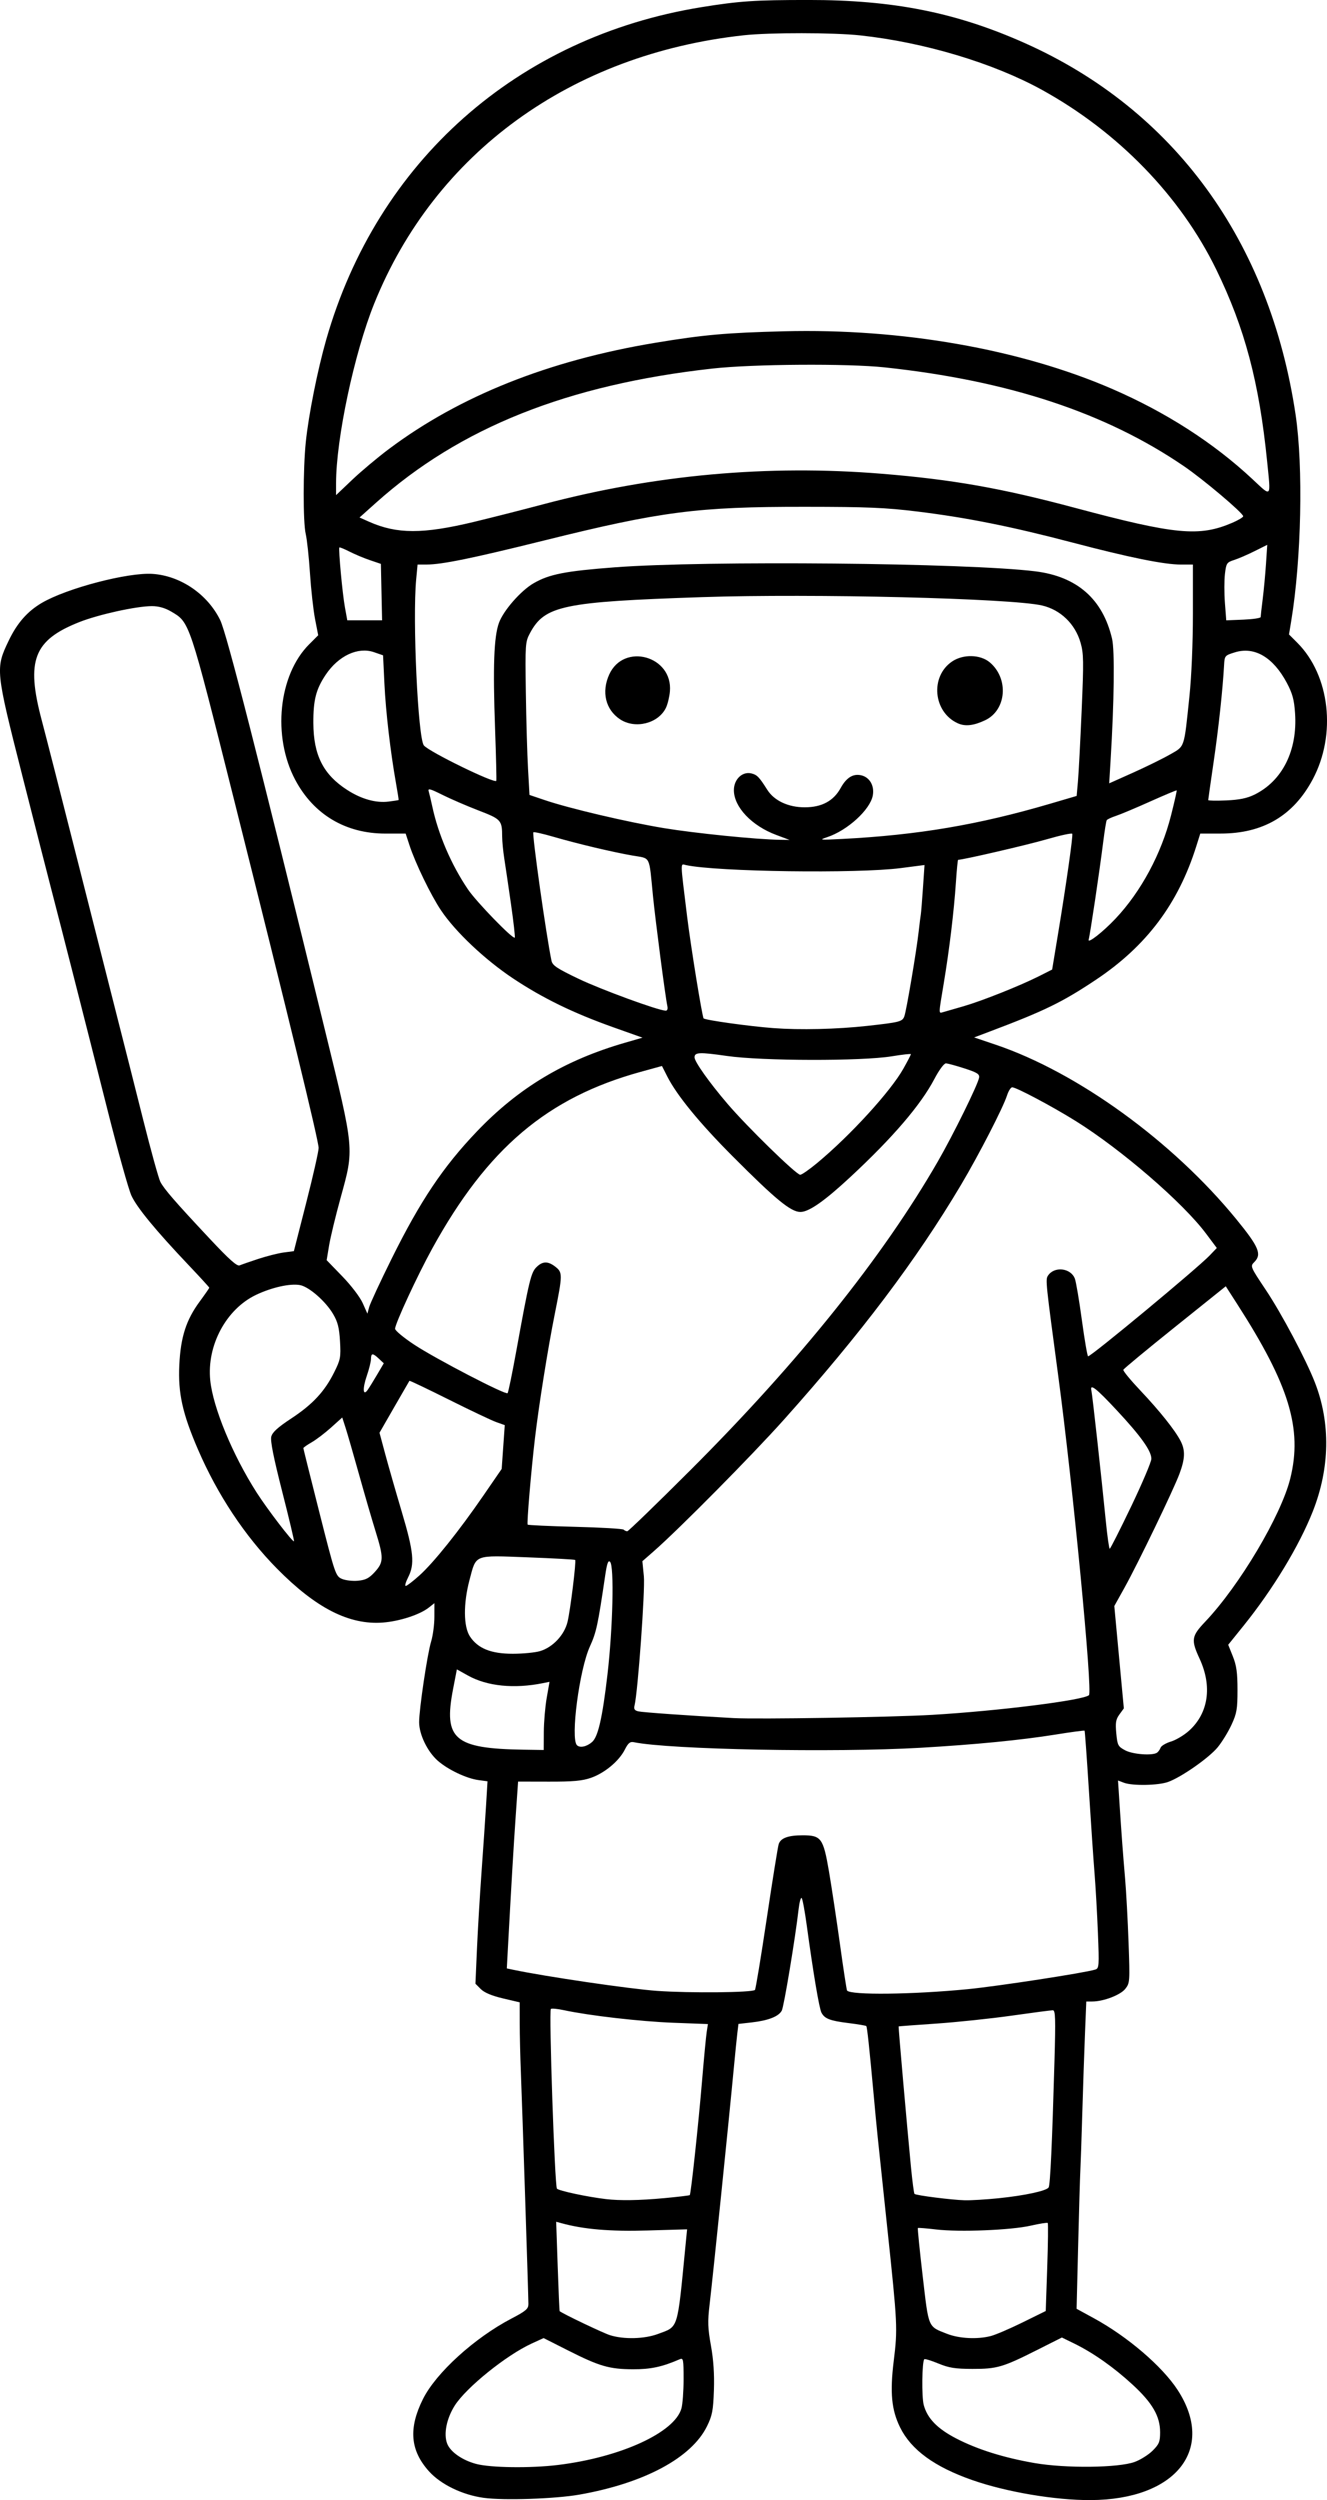 <?xml version="1.0" encoding="UTF-8" standalone="no"?>
<!-- Created with Inkscape (http://www.inkscape.org/) -->

<svg
   width="160.628mm"
   height="302.445mm"
   viewBox="0 0 160.628 302.445"
   version="1.1"
   id="svg1"
   xml:space="preserve"
   xmlns="http://www.w3.org/2000/svg"
   xmlns:svg="http://www.w3.org/2000/svg"><defs
     id="defs1" /><g
     id="layer1"
     transform="translate(16.13,119.638)"><path
       style="fill:#000000"
       d="m 42.419,182.532 c -2.59,-0.359 -5.196,-1.622 -6.625,-3.211 -2.274,-2.529 -2.495,-5.203 -0.724,-8.745 1.585,-3.17 6.23,-7.39 10.711,-9.733 1.757,-0.919 2.051,-1.17 2.051,-1.76 0,-0.958 -0.743,-23.794 -0.911,-27.992 -0.076,-1.892 -0.14,-4.579 -0.142,-5.971 l -0.005,-2.531 -2.03,-0.478 c -1.35,-0.318 -2.246,-0.695 -2.677,-1.126 l -0.647,-0.647 0.181,-4.148 c 0.1,-2.281 0.352,-6.529 0.562,-9.44 0.209,-2.91 0.457,-6.554 0.55,-8.096 l 0.169,-2.804 -1.079,-0.145 c -1.469,-0.197 -3.703,-1.256 -4.939,-2.341 -1.252,-1.099 -2.255,-3.169 -2.259,-4.659 -0.004,-1.576 0.986,-8.23 1.452,-9.768 0.215,-0.71 0.393,-2.043 0.394,-2.964 l 0.003,-1.673 -0.683,0.538 c -1.091,0.858 -3.529,1.652 -5.547,1.807 -4.074,0.313 -8.098,-1.734 -12.819,-6.519 -3.898,-3.951 -7.216,-8.953 -9.58,-14.441 -1.872,-4.346 -2.411,-6.786 -2.25,-10.186 0.16,-3.385 0.823,-5.453 2.463,-7.681 0.64,-0.87 1.164,-1.625 1.164,-1.679 0,-0.054 -1.116,-1.274 -2.48,-2.711 -4.011,-4.226 -6.282,-6.984 -6.947,-8.436 -0.342,-0.748 -1.642,-5.399 -2.887,-10.336 -2.646,-10.491 -5.657,-22.305 -6.737,-26.439 -0.418,-1.601 -2.03,-7.911 -3.581,-14.023 -3.246,-12.791 -3.263,-12.955 -1.644,-16.335 1.018,-2.125 2.261,-3.54 4.011,-4.566 3.027,-1.774 10.44,-3.711 13.412,-3.506 3.391,0.235 6.645,2.46 8.178,5.594 0.772,1.577 4.558,16.391 12.72,49.769 3.542,14.483 3.507,14.109 1.853,20.108 -0.602,2.183 -1.228,4.775 -1.392,5.76 l -0.297,1.791 1.896,1.956 c 1.075,1.109 2.143,2.51 2.467,3.236 l 0.57,1.28 0.212,-0.794 c 0.117,-0.437 1.333,-3.056 2.703,-5.821 3.483,-7.029 6.248,-11.156 10.352,-15.446 C 46.655,11.944 52.238,8.607 59.548,6.496 L 61.643,5.891 58.111,4.636 C 53.25,2.908 49.569,1.115 45.98,-1.271 42.56,-3.546 39.003,-6.904 37.255,-9.509 36.014,-11.356 34.146,-15.213 33.428,-17.408 l -0.455,-1.389 h -2.451 c -4.819,0 -8.686,-2.304 -10.917,-6.504 -2.787,-5.245 -2.025,-12.679 1.681,-16.385 l 1.102,-1.102 -0.382,-1.962 c -0.21,-1.079 -0.487,-3.569 -0.615,-5.533 -0.128,-1.965 -0.36,-4.108 -0.515,-4.763 -0.332,-1.396 -0.326,-7.886 0.009,-11.113 0.345,-3.322 1.415,-8.688 2.469,-12.381 6.156,-21.572 23.149,-36.626 45.411,-40.228 4.6,-0.744 6.458,-0.87 12.935,-0.873 10.296,-0.005 17.895,1.506 26.212,5.212 18.067,8.052 29.659,23.948 32.785,44.961 0.938,6.305 0.702,17.466 -0.527,24.932 l -0.271,1.649 1.003,1.003 c 3.95,3.95 4.76,11.098 1.871,16.518 -2.352,4.413 -6.017,6.567 -11.173,6.567 h -2.442 l -0.478,1.521 c -2.187,6.965 -6.04,12.09 -12.16,16.169 -4.064,2.71 -6.215,3.758 -12.805,6.243 l -1.93,0.728 2.592,0.875 c 9.922,3.348 21.455,11.706 29.155,21.13 2.729,3.34 3.103,4.234 2.163,5.174 -0.504,0.504 -0.487,0.546 1.402,3.373 1.905,2.852 4.865,8.43 5.941,11.198 1.904,4.896 1.814,10.341 -0.257,15.586 -1.651,4.18 -4.829,9.424 -8.385,13.835 l -1.855,2.301 0.561,1.403 c 0.441,1.101 0.562,1.972 0.563,4.049 0.001,2.322 -0.087,2.837 -0.72,4.213 -0.397,0.862 -1.149,2.09 -1.673,2.729 -1.053,1.285 -4.42,3.638 -6.015,4.204 -1.204,0.427 -4.32,0.481 -5.342,0.092 l -0.713,-0.271 0.177,2.719 c 0.255,3.92 0.414,6.057 0.685,9.201 0.131,1.528 0.318,4.981 0.414,7.673 0.17,4.755 0.158,4.915 -0.398,5.616 -0.59,0.743 -2.646,1.527 -4.002,1.527 h -0.716 l -0.159,3.903 c -0.087,2.146 -0.233,6.462 -0.324,9.591 -0.091,3.129 -0.198,6.284 -0.239,7.011 -0.041,0.728 -0.159,4.776 -0.263,8.996 l -0.189,7.673 2.09,1.14 c 4.077,2.224 8.264,5.807 10.133,8.669 4.667,7.149 -0.174,13.283 -10.524,13.332 -4.297,0.021 -10.196,-0.976 -14.328,-2.421 -4.579,-1.601 -7.401,-3.661 -8.74,-6.381 -1.032,-2.097 -1.235,-4.197 -0.77,-7.99 0.487,-3.975 0.466,-4.414 -0.778,-16.14 -1.289,-12.149 -1.254,-11.81 -1.626,-15.875 -0.556,-6.071 -0.809,-8.431 -0.915,-8.538 -0.059,-0.059 -1.028,-0.221 -2.153,-0.361 -2.246,-0.279 -2.878,-0.522 -3.273,-1.26 -0.268,-0.501 -0.999,-4.83 -1.768,-10.479 -0.238,-1.746 -0.519,-3.271 -0.624,-3.388 -0.105,-0.117 -0.271,0.478 -0.369,1.323 -0.41,3.556 -1.78,11.812 -2.041,12.299 -0.377,0.704 -1.631,1.198 -3.613,1.422 l -1.631,0.185 -0.133,1.092 c -0.073,0.6 -0.255,2.401 -0.406,4.002 -0.6,6.398 -2.564,25.57 -2.958,28.879 -0.243,2.035 -0.216,2.823 0.167,4.952 0.31,1.719 0.424,3.446 0.358,5.385 -0.085,2.468 -0.198,3.057 -0.835,4.359 -1.873,3.826 -7.614,6.899 -15.461,8.275 -2.925,0.513 -9.154,0.721 -11.568,0.387 z m 8.985,-3.976 c 7.583,-0.923 14.14,-3.924 14.951,-6.843 0.143,-0.514 0.261,-2.109 0.261,-3.543 0.001,-2.384 -0.038,-2.591 -0.462,-2.407 -2.13,0.925 -3.533,1.226 -5.675,1.216 -2.852,-0.013 -4.053,-0.362 -7.831,-2.271 l -2.977,-1.504 -1.441,0.66 c -3.06,1.401 -7.901,5.297 -9.302,7.486 -1.002,1.566 -1.381,3.459 -0.928,4.627 0.386,0.995 1.816,1.997 3.495,2.448 1.748,0.47 6.596,0.534 9.907,0.131 z m 69.808,-0.365 c 0.705,-0.258 1.687,-0.875 2.183,-1.37 0.785,-0.785 0.902,-1.072 0.902,-2.225 0,-1.938 -0.931,-3.546 -3.337,-5.762 -2.263,-2.085 -4.748,-3.835 -7.04,-4.958 l -1.513,-0.741 -2.985,1.503 c -4.156,2.093 -4.875,2.304 -7.847,2.296 -2.086,-0.005 -2.831,-0.123 -4.12,-0.653 -0.866,-0.356 -1.631,-0.59 -1.701,-0.519 -0.283,0.283 -0.335,4.557 -0.068,5.544 0.439,1.618 1.643,2.857 3.929,4.042 2.568,1.331 5.758,2.331 9.495,2.978 3.764,0.651 10.148,0.58 12.102,-0.135 z M 63.515,162.707 c 2.506,-0.938 2.32,-0.35 3.313,-10.497 l 0.212,-2.162 -4.775,0.14 c -4.53,0.133 -7.738,-0.138 -10.437,-0.882 l -0.635,-0.175 0.184,5.389 c 0.101,2.964 0.208,5.408 0.238,5.431 0.445,0.345 5.288,2.653 6.099,2.906 1.676,0.524 4.17,0.46 5.801,-0.15 z m 40.277,0.254 c 0.582,-0.15 2.319,-0.893 3.859,-1.652 l 2.801,-1.38 0.18,-5.266 c 0.099,-2.896 0.127,-5.319 0.062,-5.383 -0.065,-0.065 -0.989,0.081 -2.055,0.324 -2.395,0.546 -8.624,0.796 -11.462,0.461 -1.164,-0.138 -2.156,-0.218 -2.203,-0.178 -0.047,0.04 0.215,2.655 0.583,5.812 0.744,6.38 0.614,6.071 2.943,6.988 1.465,0.577 3.67,0.691 5.292,0.273 z M 64.236,146.281 c 1.673,-0.157 3.081,-0.324 3.128,-0.371 0.141,-0.141 1.051,-8.614 1.493,-13.894 0.225,-2.692 0.476,-5.323 0.557,-5.847 l 0.147,-0.952 -4.184,-0.157 c -3.971,-0.149 -10.199,-0.864 -13.264,-1.524 -0.774,-0.167 -1.477,-0.234 -1.562,-0.149 -0.25,0.25 0.464,21.416 0.734,21.741 0.216,0.26 3.683,0.999 5.94,1.266 1.685,0.199 4.088,0.16 7.011,-0.114 z m 40.506,0.007 c 3.184,-0.327 5.806,-0.893 6.063,-1.31 0.193,-0.313 0.421,-5.268 0.704,-15.278 0.147,-5.218 0.116,-6.152 -0.202,-6.152 -0.207,0 -2.456,0.294 -4.999,0.654 -2.543,0.36 -6.649,0.791 -9.125,0.96 -2.476,0.168 -4.519,0.321 -4.539,0.339 -0.041,0.037 1.019,12.109 1.49,16.965 0.169,1.746 0.363,3.229 0.43,3.296 0.183,0.183 4.532,0.735 6.092,0.773 0.749,0.018 2.587,-0.093 4.086,-0.246 z m -3.728,-25.292 c 3.652,-0.356 14.168,-1.972 15.437,-2.371 0.457,-0.144 0.477,-0.424 0.317,-4.427 -0.094,-2.351 -0.277,-5.584 -0.406,-7.184 -0.129,-1.601 -0.438,-6.125 -0.685,-10.054 -0.248,-3.929 -0.483,-7.183 -0.522,-7.232 -0.04,-0.048 -1.63,0.164 -3.535,0.471 -4.113,0.664 -9.743,1.214 -16.321,1.595 -10.413,0.603 -30.398,0.215 -34.691,-0.673 -0.471,-0.097 -0.693,0.084 -1.115,0.912 -0.705,1.383 -2.434,2.819 -4.088,3.396 -1.056,0.369 -2.169,0.47 -5.087,0.464 l -3.735,-0.008 -0.294,4.241 c -0.257,3.705 -0.523,8.224 -0.954,16.196 l -0.117,2.165 0.713,0.15 c 3.94,0.831 14.186,2.336 17.475,2.566 3.99,0.28 11.527,0.207 11.849,-0.115 0.086,-0.086 0.725,-3.957 1.421,-8.603 0.695,-4.646 1.347,-8.707 1.448,-9.025 0.236,-0.743 1.138,-1.078 2.905,-1.078 2.248,0 2.496,0.342 3.187,4.386 0.321,1.881 0.922,5.86 1.336,8.843 0.413,2.983 0.796,5.481 0.849,5.55 0.442,0.574 7.896,0.489 14.617,-0.166 z m 22.906,-28.605 c 0.156,-0.107 0.352,-0.38 0.435,-0.607 0.083,-0.227 0.648,-0.562 1.254,-0.743 0.606,-0.182 1.59,-0.77 2.187,-1.307 2.35,-2.117 2.829,-5.358 1.285,-8.701 -1.06,-2.294 -0.994,-2.732 0.668,-4.482 4.163,-4.382 9.202,-12.862 10.308,-17.348 1.479,-6 -0.13,-11.286 -6.408,-21.051 l -1.405,-2.186 -6.155,4.934 c -3.386,2.714 -6.196,5.039 -6.245,5.168 -0.05,0.129 0.869,1.247 2.04,2.484 2.352,2.485 4.223,4.829 4.89,6.126 0.582,1.132 0.549,2.136 -0.133,3.972 -0.717,1.932 -5.033,10.87 -6.66,13.792 l -1.229,2.206 0.577,6.19 0.577,6.19 -0.531,0.732 c -0.44,0.606 -0.506,0.998 -0.383,2.289 0.137,1.448 0.212,1.592 1.069,2.051 0.927,0.496 3.3,0.674 3.86,0.29 z m -74.224,-2.509 c 0.006,-1.201 0.164,-3.057 0.351,-4.125 l 0.341,-1.942 -0.814,0.164 c -3.476,0.7 -6.733,0.371 -9.047,-0.916 l -1.354,-0.753 -0.463,2.396 c -1.171,6.059 0.143,7.186 8.528,7.319 l 2.447,0.039 z m 5.844,1.214 c 0.728,-0.638 1.248,-2.918 1.86,-8.159 0.654,-5.596 0.829,-13.125 0.317,-13.637 -0.227,-0.228 -0.374,0.181 -0.589,1.64 -0.887,6.019 -1.074,6.889 -1.853,8.598 -1.275,2.796 -2.37,11.144 -1.567,11.946 0.357,0.357 1.182,0.182 1.832,-0.388 z m 41.109,-3.28 c 8.014,-0.468 18.398,-1.77 19.036,-2.387 0.456,-0.44 -1.956,-25.488 -3.717,-38.608 -1.515,-11.288 -1.553,-11.65 -1.26,-12.116 0.746,-1.188 2.77,-0.976 3.272,0.343 0.14,0.368 0.522,2.632 0.849,5.03 0.327,2.399 0.665,4.361 0.75,4.361 0.391,0 13.241,-10.655 14.729,-12.213 l 0.851,-0.891 -1.312,-1.752 c -2.809,-3.751 -10.251,-10.171 -15.784,-13.618 -2.834,-1.765 -7.176,-4.069 -7.67,-4.07 -0.171,-2.6e-4 -0.454,0.446 -0.629,0.992 -0.474,1.476 -3.406,7.171 -5.551,10.782 C 94.804,32.774 88.078,41.688 78.751,52.112 74.873,56.446 66.083,65.325 62.998,68.026 l -1.371,1.2 0.181,1.828 c 0.164,1.658 -0.73,14.028 -1.129,15.624 -0.108,0.43 0.001,0.602 0.452,0.71 0.514,0.124 6.089,0.517 11.573,0.816 2.861,0.156 19.142,-0.108 23.945,-0.389 z M 49.251,80.098 c 1.541,-0.462 2.939,-1.955 3.319,-3.544 0.339,-1.42 1.067,-7.315 0.923,-7.48 -0.049,-0.057 -2.623,-0.199 -5.719,-0.317 -6.608,-0.251 -6.239,-0.394 -7.07,2.731 -0.759,2.855 -0.738,5.655 0.053,6.845 0.963,1.449 2.551,2.09 5.183,2.09 1.226,0 2.716,-0.146 3.311,-0.324 z M 34.624,70.963 c 1.735,-1.557 4.782,-5.358 7.73,-9.641 l 2.242,-3.258 0.187,-2.65 0.187,-2.65 -1.016,-0.361 c -0.559,-0.198 -3.143,-1.423 -5.743,-2.722 -2.599,-1.299 -4.751,-2.325 -4.781,-2.281 -0.03,0.044 -0.858,1.476 -1.839,3.183 l -1.784,3.102 0.695,2.586 c 0.382,1.423 1.283,4.563 2.001,6.978 1.446,4.863 1.588,6.321 0.771,7.922 -0.294,0.576 -0.426,1.048 -0.293,1.048 0.133,0 0.872,-0.566 1.642,-1.257 z m -5.387,-0.433 c 1.081,-1.18 1.091,-1.719 0.09,-4.935 -0.429,-1.377 -1.328,-4.468 -1.998,-6.869 -0.67,-2.401 -1.401,-4.933 -1.625,-5.627 l -0.406,-1.261 -1.355,1.219 c -0.745,0.67 -1.806,1.476 -2.357,1.79 -0.551,0.314 -0.999,0.631 -0.996,0.704 0.003,0.073 0.878,3.582 1.946,7.798 1.882,7.433 1.964,7.676 2.705,8.006 0.42,0.187 1.296,0.292 1.946,0.232 0.944,-0.087 1.356,-0.299 2.051,-1.057 z m 91.555,-7.927 c 1.346,-2.81 2.447,-5.406 2.447,-5.77 0,-0.954 -1.274,-2.741 -4.165,-5.84 -2.537,-2.72 -3.301,-3.314 -3.093,-2.402 0.119,0.522 1.206,10.365 1.741,15.758 0.184,1.855 0.399,3.371 0.478,3.368 0.079,-0.003 1.245,-2.304 2.591,-5.114 z M 18.032,60.811 c -1.043,-4.086 -1.454,-6.147 -1.327,-6.651 0.135,-0.536 0.778,-1.121 2.427,-2.207 2.589,-1.705 4.036,-3.263 5.195,-5.592 0.758,-1.524 0.811,-1.808 0.7,-3.735 -0.095,-1.637 -0.272,-2.344 -0.824,-3.285 -0.912,-1.556 -2.919,-3.312 -4.022,-3.519 -1.175,-0.22 -3.402,0.274 -5.306,1.177 -3.624,1.72 -5.987,6.12 -5.556,10.343 0.338,3.305 2.696,9.005 5.615,13.572 1.289,2.016 4.378,6.048 4.523,5.903 0.047,-0.047 -0.595,-2.75 -1.426,-6.006 z M 67.388,58.263 C 80.544,45.125 90.702,32.467 97.378,20.891 c 1.889,-3.276 4.872,-9.334 5.008,-10.17 0.069,-0.423 -0.241,-0.617 -1.769,-1.111 -1.019,-0.329 -2.031,-0.603 -2.249,-0.609 -0.229,-0.006 -0.824,0.802 -1.405,1.905 -1.641,3.118 -4.995,7.036 -10.07,11.759 -3.192,2.972 -5.098,4.311 -6.133,4.311 -1.16,0 -2.988,-1.499 -8.199,-6.726 -4.023,-4.035 -6.762,-7.379 -7.927,-9.676 L 63.998,9.317 61.405,10.031 c -11.285,3.107 -18.538,9.251 -25.203,21.348 -1.804,3.275 -4.509,9.109 -4.509,9.727 0,0.219 1.048,1.088 2.33,1.932 2.612,1.719 11.05,6.1 11.289,5.862 0.085,-0.085 0.563,-2.403 1.062,-5.152 1.537,-8.464 1.769,-9.433 2.423,-10.087 0.745,-0.745 1.407,-0.759 2.307,-0.051 0.878,0.691 0.874,0.94 -0.085,5.731 -0.827,4.131 -1.93,11.046 -2.395,15.019 -0.468,3.996 -1.002,10.312 -0.883,10.44 0.062,0.067 2.657,0.186 5.768,0.265 3.111,0.079 5.745,0.233 5.854,0.342 0.109,0.109 0.305,0.198 0.435,0.198 0.13,0 3.545,-3.304 7.589,-7.342 z M 29.523,46.647 30.326,45.283 29.736,44.729 c -0.753,-0.707 -0.951,-0.699 -0.962,0.041 -0.005,0.327 -0.231,1.241 -0.504,2.029 -0.538,1.557 -0.471,2.526 0.117,1.687 0.183,-0.261 0.694,-1.089 1.136,-1.838 z M 15.156,32.647 c 1.019,-0.335 2.4,-0.682 3.069,-0.77 l 1.217,-0.16 1.5,-5.877 C 21.768,22.609 22.441,19.634 22.438,19.229 22.431,18.335 18.857,3.629 12.189,-22.936 6.733,-44.67 6.845,-44.334 4.568,-45.669 c -0.73,-0.428 -1.506,-0.645 -2.305,-0.645 -1.866,0 -6.454,1.008 -8.792,1.932 -5.522,2.182 -6.469,4.639 -4.562,11.826 0.521,1.965 2.452,9.525 4.291,16.801 1.839,7.276 3.998,15.789 4.798,18.918 0.8,3.129 2.231,8.781 3.179,12.561 0.948,3.78 1.894,7.201 2.102,7.604 0.455,0.879 1.782,2.408 5.996,6.903 2.348,2.505 3.286,3.341 3.602,3.207 0.235,-0.1 1.26,-0.456 2.279,-0.791 z M 82.772,21.064 c 4.029,-3.341 8.919,-8.691 10.46,-11.444 0.497,-0.887 0.903,-1.667 0.903,-1.734 0,-0.066 -1.042,0.05 -2.315,0.259 -3.649,0.598 -15.688,0.573 -19.968,-0.042 -3.324,-0.478 -3.911,-0.452 -3.911,0.172 0,0.524 1.806,3.066 3.991,5.618 2.418,2.823 8.326,8.585 8.803,8.585 0.183,0 1.1,-0.636 2.038,-1.414 z M 88.843,4.466 c 3.952,-0.436 4.247,-0.512 4.491,-1.151 0.25,-0.658 1.469,-7.869 1.747,-10.338 0.098,-0.873 0.21,-1.766 0.249,-1.984 0.038,-0.218 0.155,-1.655 0.259,-3.193 l 0.19,-2.796 -2.873,0.373 c -5.248,0.682 -22.258,0.446 -25.99,-0.361 -0.712,-0.154 -0.724,-0.729 0.13,6.241 0.44,3.591 1.825,12.131 1.994,12.301 0.217,0.217 5.512,0.955 8.432,1.175 3.233,0.244 7.689,0.139 11.37,-0.267 z M 100.485,2.096 c 2.245,-0.647 6.877,-2.492 9.194,-3.662 l 1.549,-0.782 0.715,-4.322 c 0.979,-5.916 1.823,-11.847 1.722,-12.102 -0.046,-0.116 -1.453,0.188 -3.126,0.674 -2.309,0.672 -10.099,2.475 -10.693,2.475 -0.048,0 -0.167,1.22 -0.266,2.712 -0.23,3.469 -0.799,8.201 -1.474,12.237 -0.641,3.837 -0.637,3.638 -0.069,3.475 0.255,-0.073 1.356,-0.39 2.447,-0.705 z M 64.645,2.039 C 64.41,0.97 63.203,-8.275 62.909,-11.256 c -0.492,-4.993 -0.243,-4.497 -2.447,-4.879 -2.45,-0.425 -6.63,-1.415 -9.589,-2.273 -1.274,-0.369 -2.372,-0.616 -2.44,-0.548 -0.182,0.182 1.55,12.452 2.192,15.535 0.121,0.579 0.649,0.932 3.264,2.184 2.744,1.313 9.628,3.832 10.551,3.861 0.212,0.007 0.288,-0.209 0.205,-0.585 z M 118.912,-8.521 c 3.08,-3.268 5.538,-7.842 6.711,-12.491 0.409,-1.619 0.714,-2.974 0.679,-3.01 -0.035,-0.036 -1.483,0.57 -3.217,1.348 -1.734,0.778 -3.598,1.56 -4.142,1.739 -0.544,0.179 -1.042,0.412 -1.108,0.518 -0.066,0.106 -0.253,1.258 -0.416,2.56 -0.452,3.611 -1.598,11.298 -1.77,11.88 -0.168,0.566 1.717,-0.904 3.263,-2.544 z M 45.727,-10.242 c -0.309,-2.159 -0.676,-4.649 -0.816,-5.534 -0.139,-0.885 -0.255,-2.076 -0.257,-2.646 -0.007,-1.998 -0.114,-2.116 -2.867,-3.175 -1.404,-0.54 -3.367,-1.388 -4.362,-1.884 -1.503,-0.75 -1.784,-0.821 -1.663,-0.425 0.08,0.263 0.272,1.073 0.428,1.801 0.73,3.417 2.293,7.053 4.321,10.054 1.025,1.516 5.443,6.068 5.67,5.841 0.06,-0.06 -0.144,-1.875 -0.454,-4.033 z m 32.119,-8.385 c -2.985,-1.11 -5.143,-3.386 -5.143,-5.424 0,-1.307 1.013,-2.282 2.105,-2.027 0.696,0.162 0.95,0.422 1.943,1.99 0.834,1.317 2.556,2.118 4.541,2.112 2.059,-0.006 3.473,-0.767 4.339,-2.338 0.705,-1.279 1.527,-1.774 2.527,-1.523 1.005,0.252 1.576,1.278 1.358,2.44 -0.322,1.719 -3.073,4.226 -5.522,5.033 -1.033,0.341 -0.916,0.355 1.806,0.215 9.162,-0.469 16.51,-1.712 25.178,-4.258 l 3.217,-0.945 0.155,-1.757 c 0.086,-0.966 0.287,-4.809 0.448,-8.54 0.261,-6.052 0.246,-6.943 -0.139,-8.267 -0.656,-2.258 -2.423,-3.958 -4.651,-4.475 -3.743,-0.869 -27.749,-1.459 -41.143,-1.011 -16.879,0.565 -19.059,1.021 -20.848,4.364 -0.562,1.05 -0.58,1.32 -0.496,7.177 0.048,3.347 0.167,7.503 0.265,9.237 l 0.177,3.151 1.852,0.627 c 2.988,1.011 9.997,2.658 14.42,3.387 3.78,0.624 11.188,1.37 14.023,1.412 l 1.191,0.018 z m 21.977,-13.505 c -3.001,-1.346 -3.399,-5.685 -0.688,-7.496 1.336,-0.893 3.406,-0.84 4.541,0.115 2.329,1.96 2.031,5.772 -0.548,7 -1.381,0.658 -2.42,0.778 -3.304,0.381 z m -40.905,-0.495 c -1.75,-1.169 -2.264,-3.301 -1.305,-5.413 1.769,-3.896 7.719,-2.238 7.347,2.048 -0.057,0.656 -0.273,1.545 -0.479,1.974 -0.917,1.908 -3.734,2.612 -5.562,1.391 z m -26.795,9.77 c 0.018,-0.023 -0.125,-0.934 -0.318,-2.026 -0.68,-3.836 -1.238,-8.634 -1.402,-12.039 l -0.165,-3.44 -1.099,-0.38 c -1.94,-0.671 -4.299,0.43 -5.842,2.727 -1.175,1.749 -1.513,3.068 -1.498,5.855 0.021,3.892 1.21,6.232 4.116,8.097 1.708,1.096 3.462,1.587 4.985,1.396 0.655,-0.082 1.206,-0.168 1.224,-0.191 z m 103.583,-0.646 c 3.395,-1.665 5.234,-5.349 4.925,-9.863 -0.113,-1.645 -0.314,-2.383 -1.001,-3.672 -1.647,-3.091 -3.91,-4.419 -6.278,-3.686 -1.227,0.38 -1.25,0.407 -1.314,1.565 -0.164,2.968 -0.668,7.637 -1.266,11.718 -0.359,2.45 -0.653,4.516 -0.653,4.591 0,0.076 0.982,0.094 2.183,0.041 1.585,-0.07 2.517,-0.26 3.405,-0.696 z m -10.224,-4.855 c 1.831,-1.049 1.697,-0.649 2.365,-7.063 0.25,-2.403 0.419,-6.411 0.419,-9.969 v -5.951 h -1.442 c -2.043,0 -6.226,-0.847 -13.11,-2.655 -7.416,-1.947 -12.822,-3.029 -18.785,-3.759 -3.885,-0.476 -6.078,-0.568 -13.626,-0.574 -12.994,-0.01 -17.405,0.559 -31.554,4.071 -8.699,2.159 -12.385,2.914 -14.247,2.915 l -1.086,8.45e-4 -0.169,1.786 c -0.456,4.827 0.214,19.232 0.934,20.1 0.637,0.767 8.531,4.622 8.765,4.28 0.04,-0.058 -0.028,-2.903 -0.151,-6.323 -0.27,-7.533 -0.141,-11.078 0.466,-12.776 0.532,-1.488 2.647,-3.908 4.202,-4.806 1.89,-1.092 3.823,-1.471 9.821,-1.927 11.06,-0.841 42.727,-0.537 50.932,0.489 5.041,0.63 8.144,3.362 9.265,8.156 0.332,1.418 0.256,7.583 -0.182,14.772 l -0.165,2.717 2.884,-1.29 c 1.586,-0.709 3.595,-1.698 4.465,-2.196 z m -95.435,-19.65 -0.073,-3.415 -1.326,-0.45 c -0.729,-0.248 -1.842,-0.714 -2.473,-1.036 -0.631,-0.322 -1.182,-0.547 -1.224,-0.501 -0.134,0.148 0.368,5.575 0.668,7.228 l 0.289,1.587 h 2.106 2.106 z m 106.421,3.017 c 0,-0.124 0.11,-1.097 0.245,-2.163 0.135,-1.066 0.314,-2.981 0.399,-4.257 l 0.154,-2.32 -1.523,0.762 c -0.838,0.419 -1.954,0.902 -2.48,1.072 -0.902,0.292 -0.966,0.389 -1.12,1.69 -0.09,0.759 -0.091,2.333 -0.003,3.497 l 0.162,2.117 2.083,-0.086 c 1.146,-0.047 2.083,-0.188 2.083,-0.312 z M 41.23,-56.502 c 2.104,-0.505 5.849,-1.456 8.322,-2.113 13.528,-3.592 27.263,-4.836 41.016,-3.715 8.595,0.701 14.489,1.739 23.41,4.123 12.187,3.257 15.062,3.53 19.071,1.805 0.716,-0.308 1.302,-0.661 1.302,-0.784 0,-0.382 -4.776,-4.418 -7.144,-6.037 -9.483,-6.483 -21.242,-10.367 -36.248,-11.972 -4.502,-0.482 -15.942,-0.404 -20.847,0.142 -17.539,1.951 -30.58,7.151 -40.744,16.248 l -1.978,1.77 1.158,0.515 c 3.364,1.496 6.51,1.5 12.68,0.019 z M 30.944,-65.319 c 8.577,-6.425 19.353,-10.717 32.278,-12.856 5.831,-0.965 8.564,-1.209 15.567,-1.387 14.215,-0.362 28.559,2.152 39.656,6.951 6.546,2.831 12.328,6.545 17.031,10.939 2.354,2.199 2.227,2.352 1.775,-2.143 -0.963,-9.583 -2.7,-16.129 -6.162,-23.224 -4.329,-8.873 -11.873,-16.645 -21.084,-21.722 -5.903,-3.254 -14.262,-5.759 -22.012,-6.596 -3.229,-0.349 -10.962,-0.356 -14.099,-0.013 -20.924,2.288 -37.376,14.227 -44.725,32.455 -2.418,5.999 -4.62,16.359 -4.62,21.741 v 1.434 l 1.963,-1.865 c 1.08,-1.026 3.074,-2.697 4.432,-3.714 z"
       id="path1" /></g></svg>
